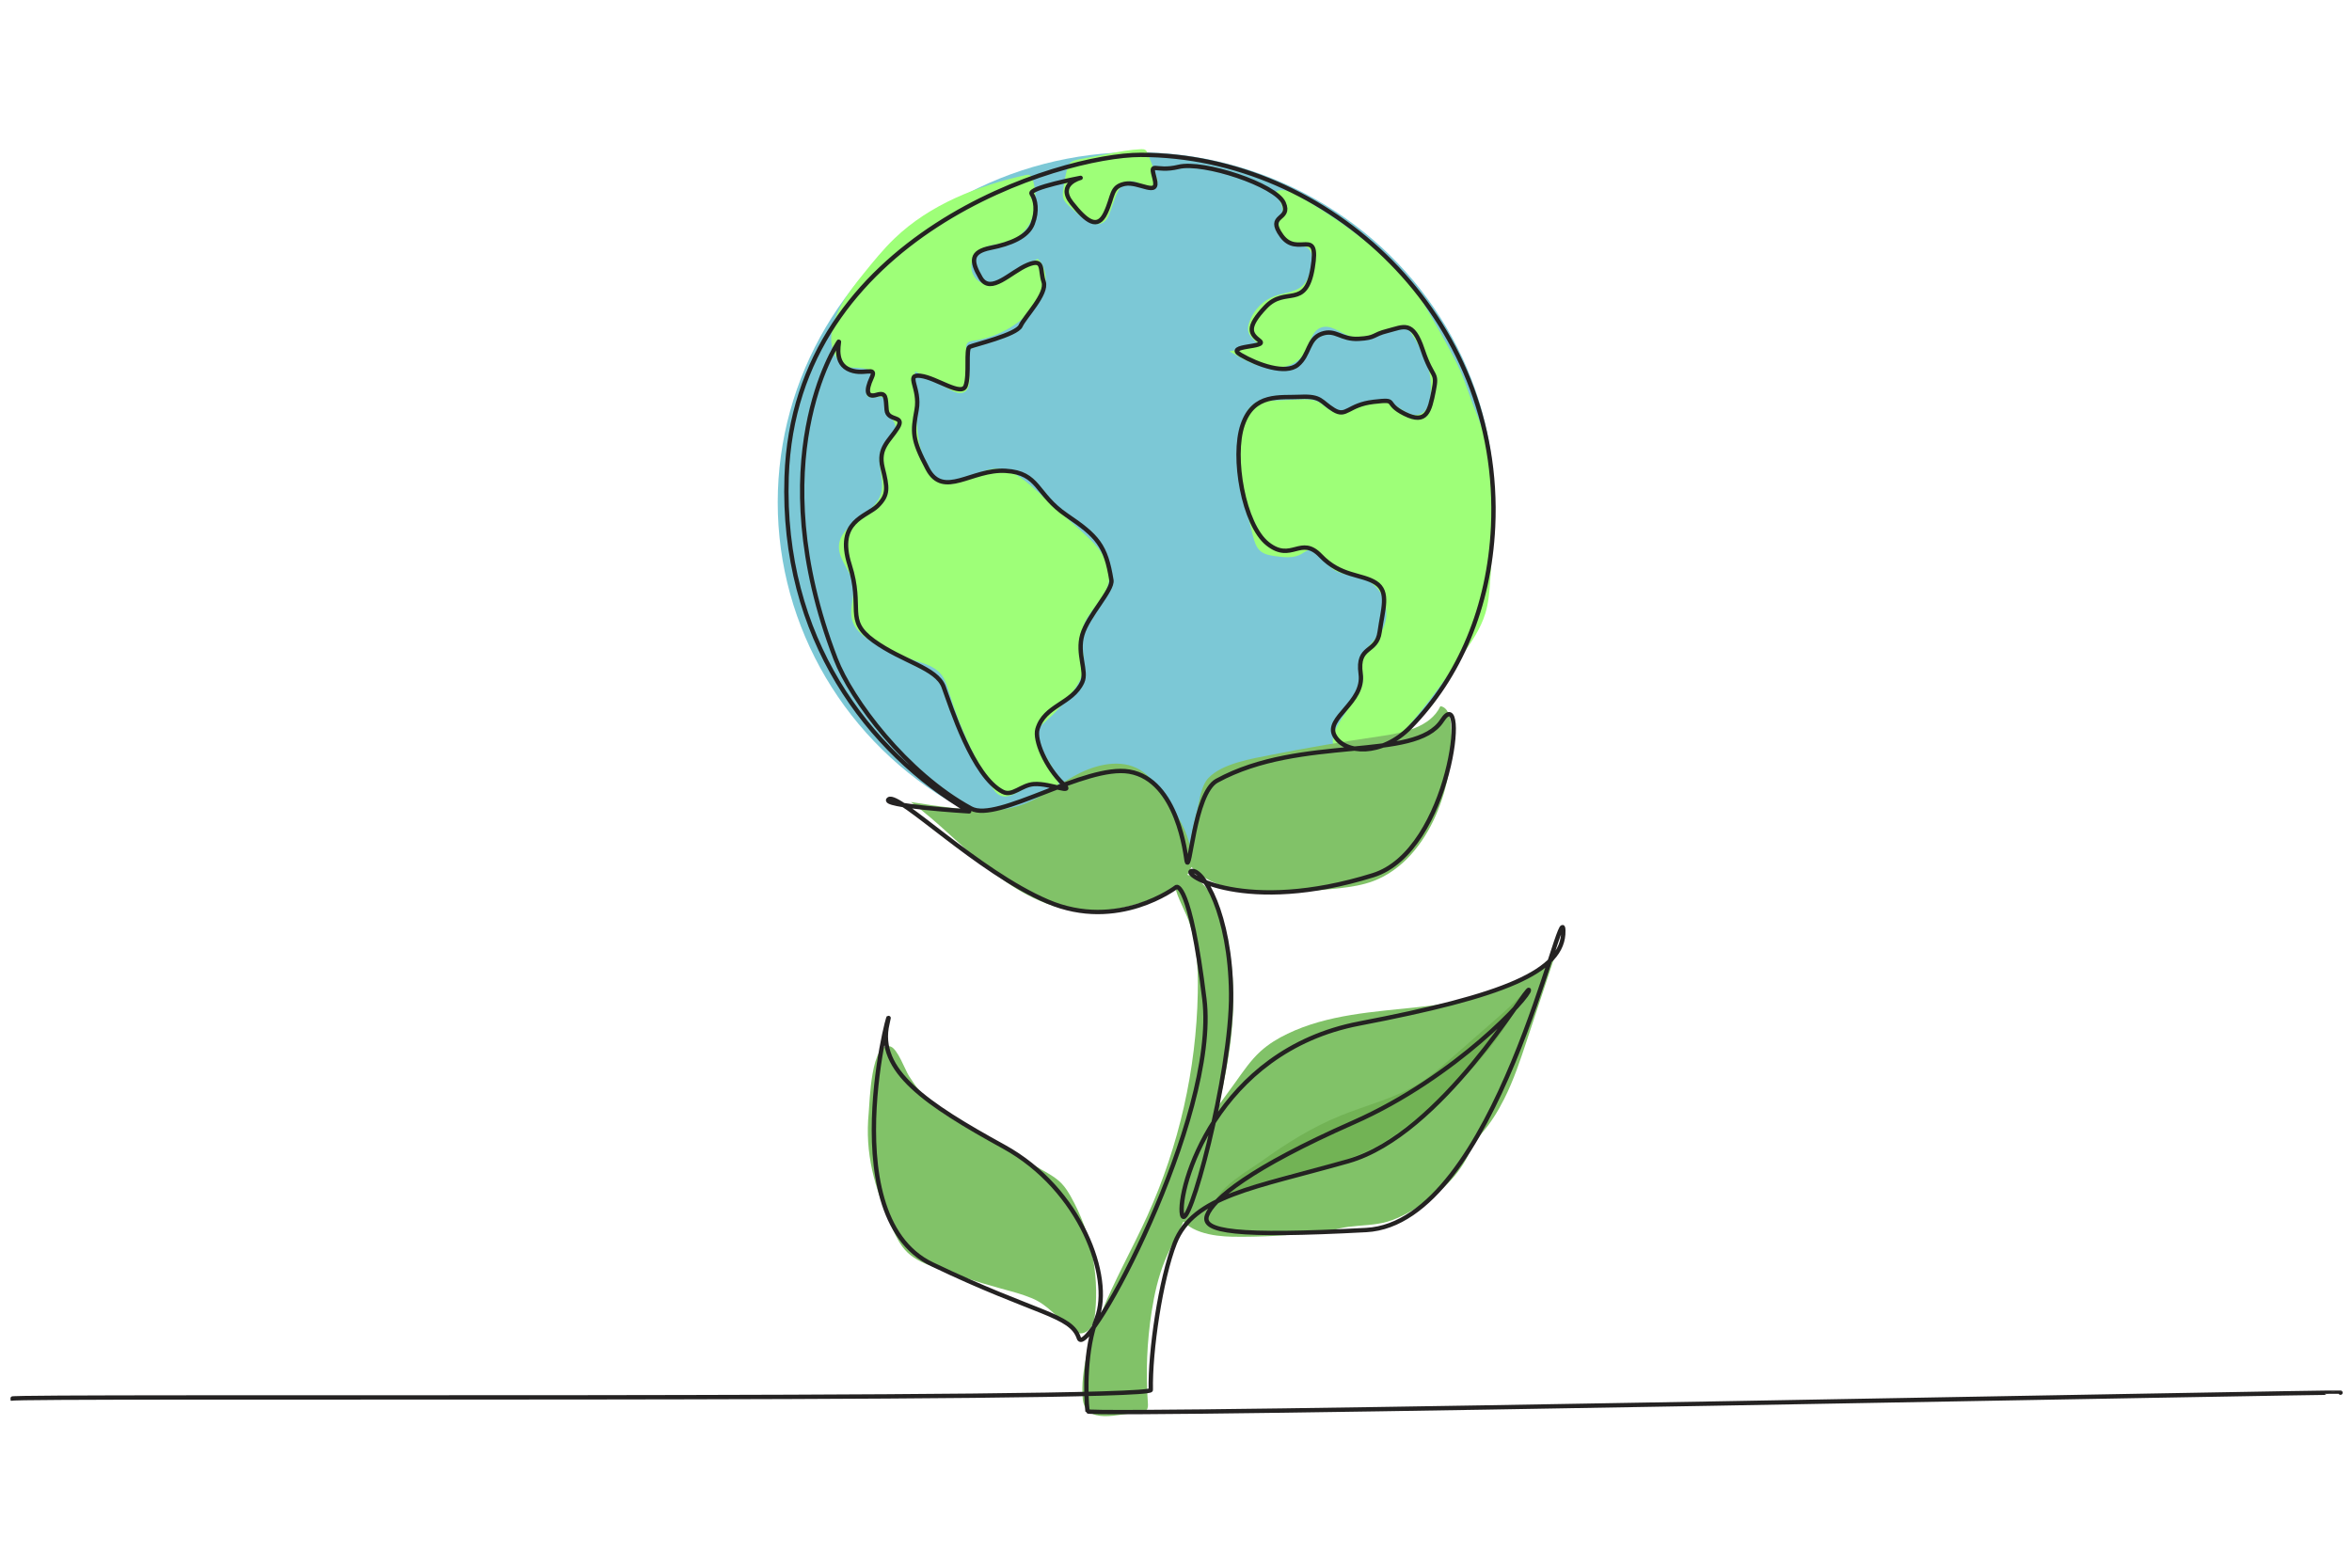 <?xml version="1.0" encoding="UTF-8"?>
<svg xmlns="http://www.w3.org/2000/svg" version="1.1" viewBox="0 0 5400 3600">
  <defs>
    <style>
      .cls-1 {
        fill: #72b355;
      }

      .cls-2 {
        fill: #81c268;
      }

      .cls-3 {
        fill: #9eff78;
      }

      .cls-4 {
        fill: #7cc8d6;
      }

      .cls-5 {
        fill: none;
        fill-rule: evenodd;
        stroke: #242222;
        stroke-linecap: round;
        stroke-linejoin: round;
        stroke-width: 10px;
      }
    </style>
  </defs>
  <g>
    <g id="Layer_1">
      <g>
        <path class="cls-2" d="M2526.87,3019.35c30.85-78.23,72.95-151.49,107.62-228.1,72.42-160.02,111.98-334.84,115.5-510.45,1.22-60.63-2.14-122.87-25.82-178.7-13.11-30.91-32.74-62.17-27.38-95.31,24.21-4.12,49.13,7.37,66.31,24.91,17.19,17.54,27.75,40.46,36.18,63.52,33.82,92.53,38.06,193.8,26.58,291.64-11.48,97.85-38.11,193.19-64.75,288.04-12.12,43.16-24.32,86.49-42.55,127.44-13.87,31.17-31.16,60.77-44.05,92.35-15.26,37.39-24.16,77.1-30.39,117.01-10.83,69.4-13.75,140.03-8.69,210.08.4,5.56.65,11.78-2.98,16.01-3.63,4.23-9.82,4.92-15.38,5.31-48.03,3.38-126.12,31.18-131.37-32.44-4.98-60.35,15.64-137.06,41.17-191.31Z"></path>
        <ellipse class="cls-4" cx="2608.23" cy="1153.68" rx="822.64" ry="804.26"></ellipse>
        <path class="cls-3" d="M2102.02,891.78c.88,53.33.57,110.04,17.53,158.75,8.85,25.41,25.56,51.36,51.82,57.27,37.65,8.47,71.2-27.61,109.62-31.16,36.75-3.4,68.8,23.02,96.18,47.78,34.44,31.15,68.88,62.29,103.32,93.44,17.93,16.22,36.09,32.69,49.16,53.04,13.07,20.34,20.68,45.36,15.36,68.95-8.74,38.71-48.94,63.99-58.71,102.44-8.05,31.71,6.38,65.5.34,97.64-3.8,20.2-15.39,38.04-27.87,54.37-17.34,22.69-36.91,43.67-58.35,62.55-9.19,8.1-19.46,17.17-20.43,29.38-.47,5.87,1.37,11.68,3.56,17.15,15.42,38.51,50.04,71.65,47.87,113.07-22.8-15.09-53.49-17.42-78.31-5.94-18.29,8.46-37.31,24.18-55.97,16.57-9.58-3.91-15.76-13.13-21.2-21.94-40.95-66.38-73.31-138.06-96.01-212.68-4.99-16.4-9.85-33.57-21.29-46.34-14.44-16.13-36.59-22.33-57.18-29.03-30.96-10.06-61.03-22.86-89.76-38.18-23.61-12.6-48.17-29.28-55.18-55.11-7.31-26.92,6.79-55.67,1.95-83.15-5.38-30.54-33.4-55.24-32.33-86.24,1.84-53.67,83.47-70.74,97.04-122.7,8.95-34.29-15.22-74.08,2.97-104.49,10.09-16.87,32.44-29.39,29.72-48.86-1.56-11.14-11.17-19.04-17.94-28.01-6.77-8.98-10.03-23.68-.8-30.11-11.43-22.82-60.51,12.41-44.48-31.25,15.67-42.68,6.05-43.21-37.4-44.93-30.86-1.23-48.01-38.01-46.79-68.87,2.18-55.19,38.44-102.37,73.07-145.39,22.99-28.57,46.07-57.22,72.55-82.59,81.38-77.96,190.65-120.67,300.64-145.17,2.68-.6,5.5-1.18,8.14-.42,5.22,1.51,7.57,7.45,8.98,12.69,7.36,27.36,8.55,57-.9,83.71s-30.5,50.02-57.61,58.25c-16.19,4.92-33.79,4.46-49.53,10.67-17.03,6.73-31.04,22.16-33.42,40.31-2.38,18.15,8.68,37.92,26.24,43.09,17.87,5.25,36.38-4.38,52.51-13.69,24.49-14.12,48.98-28.25,73.46-42.38,16.54,15.87,21.42,41.33,16.4,63.7-5.02,22.37-18.66,41.95-34.58,58.44-34.21,35.44-80.43,59.07-129.19,66.05-5.13.73-10.8,1.56-14.14,5.51-3.64,4.31-3.13,10.64-2.42,16.24,2.29,18.01,4.58,36.03,6.87,54.04,2.08,16.35,1.34,37.66-14.13,43.31-9.58,3.5-20-1.37-29.03-6.12-27.17-14.29-54.34-28.58-81.51-42.87.66,12.74.95,25.87,1.18,39.2Z"></path>
        <path class="cls-3" d="M2453.99,472.6c-5.1-4.84-10.23-10.08-12.48-16.75-2.11-6.25-1.46-13.06-.62-19.6,1.99-15.49,4.88-30.87,8.67-46.02,1.38-5.53,3-11.27,6.85-15.48,5.22-5.71,13.37-7.45,20.97-8.89,22.68-4.29,45.36-8.59,68.04-12.88,24.59-4.65,49.28-9.32,74.29-10.38,3.46-.15,7.18-.15,10.02,1.82,2.56,1.77,3.89,4.79,5.09,7.66,7.73,18.57,14.77,37.43,21.1,56.52.94,2.83,1.87,5.74,1.68,8.72-.74,11.73-17.15,15.25-28.15,11.1s-20.88-12.53-32.63-12.52c-19.54.02-30.63,21.81-37.21,40.21-3.97,11.13-7.95,22.25-11.92,33.38-19.47,54.51-68.91,6.62-93.7-16.89Z"></path>
        <path class="cls-3" d="M2927.49,679.57c20.8-7.35,44.95-8.01,61.63-22.44,13.32-11.52,18.94-29.52,22.1-46.85,2.64-14.44,2.83-32.01-8.99-40.71-10-7.36-23.91-4.81-36.02-7.58-21.63-4.96-36.15-30.22-29.55-51.41,2.03-6.5,5.68-12.44,7.22-19.07,4.07-17.49-7.13-34.53-17.75-49.02,14.15-11.92,35.56-3.6,51.69,5.47,76.43,42.98,148.1,94.42,213.28,153.09,16.22,14.6,32.11,29.72,45.55,46.91,12.45,15.92,22.66,33.44,32.83,50.9,25.94,44.52,51.92,89.07,75.06,135.13,18.97,37.76,29.24,76.78,45.04,114.91,35.33,85.28,41.75,163,38.24,255.19-1.68,44.12-3.36,88.25-6.51,132.29-1.75,24.43-3.99,49.03-11.16,72.45-10.81,35.33-32.26,66.29-53.54,96.5-46.63,66.21-94.11,132.14-149.21,191.49-21,22.62-44.8,45.22-74.95,51.79-30.15,6.58-67.3-10-71.95-40.51-3.14-20.6,8.65-40.21,19.95-57.71,11.78-18.24,23.56-36.48,35.33-54.72,4.52-6.99,9.1-14.13,11.33-22.15,5.48-19.69-4.05-40.96.12-60.97,5.24-25.12,29.83-40.78,43.91-62.24,25.9-39.47,7.6-100.4-35.76-119.08-26.44-11.39-59.42-9.14-80.49-28.76-8.19-7.63-13.55-17.79-20.96-26.17-7.42-8.38-18.4-15.23-29.31-12.74-6.47,1.48-11.75,5.97-17.56,9.17-17.48,9.61-38.84,7.17-58.6,4.46-12.11-1.66-24.93-3.62-34.3-11.47-10.27-8.6-14.23-22.4-17.6-35.36-22.31-85.73-41.96-175.93-21.49-262.12,3.23-13.6,7.97-27.78,18.8-36.61,11.92-9.72,28.46-10.81,43.82-11.49,21.7-.95,43.4-1.9,65.1-2.84,15.04-.66,30.87-1.15,44.27,5.7,11.22,5.74,19.64,16.13,31.14,21.28,38.88,17.42,80.49-33.05,122.03-23.61,28.81,6.55,52.6,40.98,80.19,30.41,14.64-5.61,21.92-22.33,23.58-37.92,6.31-59.12-11.67-98.63-43.93-147.88-3.42-5.22-7.08-10.66-12.62-13.53-8.54-4.41-18.89-1.51-27.9,1.85-32.65,12.16-67.56,29.62-100.56,18.44-22.26-7.54-43.48-27.79-65.64-19.96-22.82,8.07-25.93,38.42-38.59,59.05-16.72,27.25-52.7,37.52-84.35,32.96-31.65-4.56-60.12-21.07-87.69-37.26,24.27-5,48.55-10.01,72.82-15.01-6.24,1.29-24.41-18.18-27.03-23.74-5.5-11.65-3.16-20.67,1.51-32.68,9.89-25.46,31.72-46.75,57.46-55.84Z"></path>
        <path class="cls-2" d="M2918.16,1733.56c83.08-16.48,166.6-30.77,250.43-42.87,53.3-7.69,115.29-20.41,138.45-69.03,16.41,2.36,22.45,22.68,23.93,39.2,6.46,72.27-5.67,146.12-34.91,212.52-28.57,64.9-76.57,124.91-142.95,149.85-24.39,9.16-50.36,13.29-76.24,16.3-40.73,4.73-81.72,6.82-122.69,8.26-77.71,2.74-165.09-.61-218.75-56.89-15.41,39.76-57.6,61.75-97.75,76.1-53.82,19.23-111.42,31.16-168.17,24.37-76.14-9.12-144.56-51.03-203.92-99.59-59.35-48.56-112.44-104.7-174.28-150.05,32.81,5.45,65.75,10.12,98.79,13.99,49.93,5.86,101.61,9.75,149.54-5.41,48.17-15.23,88.34-48.34,133.08-71.82,44.74-23.48,101.18-36.62,144.51-10.63,22.12,13.26,37.66,34.91,52.56,55.95,28.39,40.09,57.63,82.24,64.35,130.9-3.93-28.41,8.63-67.48,14.86-95.18,5.05-22.47,8.69-55.06,25.25-72.73,31.87-33.99,100.81-44.69,143.9-53.23Z"></path>
        <path class="cls-2" d="M2741.89,2623.98c26.71-49.03,61.79-92.87,94.25-138.29,17.83-24.94,35.11-50.66,57.76-71.32,18.33-16.73,39.78-29.75,62.14-40.5,92.31-44.4,197.61-50.18,299.46-61.12,101.85-10.93,208.2-29.96,287.88-94.34,13.67-11.04,26.83-24.02,32.3-40.72-23.29,70.22-46.58,140.44-69.87,210.66-15.21,45.87-30.5,91.93-52.23,135.1-14.38,28.57-31.03,55.47-51.98,79.61-16.44,18.94-24.18,38.76-36.47,60.54-29.17,51.67-77.51,90.96-128.74,119.45-16.48,9.16-33.56,17.51-51.71,22.62-29.01,8.17-59.29,7.74-88.95,11.62-24.8,3.25-47.24,11.88-71.89,13.92-64.84,5.37-129.16,9.91-194.29,8.77-42.52-.74-110.85-9.49-126.1-58.46-15.21-48.85,15.8-115.92,38.46-157.52Z"></path>
        <path class="cls-1" d="M3076.89,2562.27c61.66-25.15,128-40.54,184.19-76.27,25.06-15.93,47.51-35.57,69.86-55.13,34.44-30.14,68.88-60.28,103.32-90.42,23.61-20.66,47.34-41.45,67.15-65.78-57.63,128.64-162.21,230.74-275.48,314.62-22.13,16.39-44.74,32.25-69.03,45.23-83.69,44.72-181.78,52.66-271.14,84.59-32.03,11.44-66.6,38.42-98.35,44.77,14.88-40.99,77.88-74.93,111.02-98.78,55.8-40.17,114.63-76.79,178.46-102.82Z"></path>
        <path class="cls-2" d="M1994.55,2554.67c-9.29,95.01,13.16,170.73,50.63,257.56,9.97,23.11,20.4,46.9,38.63,64.27,17.77,16.93,41.32,26.2,64.37,34.62,49.21,17.97,99.15,33.91,149.67,47.78,24.01,6.59,48.24,12.75,71.23,22.28,37.85,15.7,59.05,46.34,90.82,71.29,5.09,3.99,10.54,7.93,16.9,9.14,11.33,2.16,22.81-5.19,28.85-15.01,6.05-9.82,7.75-21.64,8.88-33.12,8.97-91.14-10.68-184.88-55.49-264.75-6.07-10.82-12.66-21.48-21.2-30.49-12.28-12.95-28.05-21.94-43.58-30.74-58.56-33.19-117.11-66.37-175.67-99.56-27.5-15.59-55.24-31.34-78.79-52.42-20.72-18.56-37.6-40.81-52.57-64.14-9.35-14.57-26.19-62.88-42.71-68.24-44.9-14.56-47.76,128.91-49.97,151.53Z"></path>
        <path class="cls-5" d="M5373.63,3198.1c-1.83-3.04-2875.34,55.49-2876.81,42.83-4.73-40.87-6.03-143.44,21.45-214.11,36-92.57-36-295.71-213.43-393.43-177.43-97.71-293.14-174.85-267.43-282.85,25.71-108-138.86,437.14,102.86,552.85,241.71,115.72,318.75,114.91,336.85,169.72,18.11,54.8,321.43-506.57,288-779.14-33.42-272.58-64.28-257.15-64.28-257.15,0,0-133.72,102.86-295.72,33.43s-341.35-250.39-364.5-234.96c-23.14,15.43,184.5,27.96,184.5,27.96-232.77-137.43-431.36-398.41-419.13-768.28,18.37-555.66,629.02-739.34,812.82-739.35,431.67,0,832.14,371.97,809.18,854.16-8.76,183.99-76.86,344.1-189.62,459.63-66.52,68.15-151.15,61.58-174.11,20.25-22.96-41.33,68.88-75.77,59.7-142.35-9.19-66.59,36.74-45.93,43.62-96.44,6.89-50.52,22.97-91.85-9.18-112.51-32.15-20.67-80.36-13.78-126.29-62-45.92-48.21-66.58,16.08-121.69-27.55-55.11-43.62-82.66-199.76-57.4-273.24,25.25-73.47,84.95-61.99,133.17-64.29,48.22-2.29,45.92,11.48,75.77,29.85,29.85,18.37,32.15-11.48,91.85-18.37,59.7-6.88,20.66,2.3,71.18,27.56,50.51,25.25,57.4-6.89,66.58-52.81,9.19-45.93-2.29-25.26-25.25-94.14-22.96-68.89-43.63-52.81-80.37-43.63-36.74,9.18-25.25,16.07-66.58,18.37-41.33,2.29-52.81-22.96-84.96-11.48-32.15,11.48-27.55,48.22-55.11,71.18-27.55,22.96-91.84,0-130.88-22.96-39.03-22.97,64.3-16.08,43.63-32.15-20.66-16.07-32.15-29.85,13.78-78.07,45.92-48.22,91.84,6.89,107.91-89.55,16.08-96.43-34.44-22.96-71.17-73.47-36.74-50.52,22.96-34.44,4.59-75.77-18.37-41.33-184.26-96.44-241.09-82.66-56.84,13.77-66.59-16.08-55.11,27.55,11.48,43.63-36.74,4.59-68.88,11.48-32.15,6.89-25.26,27.55-43.63,66.59-18.37,39.03-43.63,20.66-78.07-22.96-34.44-43.63,20.67-57.41,20.67-57.41,0,0-121.7,22.96-112.51,36.74,9.18,13.78,13.77,39.04,2.29,68.88-11.48,29.85-50.51,45.93-96.43,55.11-45.93,9.19-45.93,29.85-22.96,68.88,22.96,39.04,68.88-13.77,107.91-29.84,39.04-16.08,27.56,11.48,36.74,39.03,9.18,27.55-43.63,80.36-52.81,101.03-9.18,20.66-107.92,43.62-117.1,48.22-9.19,4.59,0,64.29-9.19,89.55-9.18,25.25-66.58-18.37-103.32-22.97-36.74-4.59,0,27.56-9.19,78.07-9.18,50.52-11.48,66.59,25.26,135.47,36.74,68.89,101.03,0,179.1,4.6,78.07,4.59,68.82,53.69,140,101.91,71.18,48.22,90,69.43,102.86,149.14,3.75,23.26-54.14,81.41-66.86,125.43-12.72,44.02,11.48,83.31,0,108.57-22.96,50.52-86.79,52.89-102.86,108-7.43,25.49,18.86,87.16,59.27,126.26,26.69,25.82-28.78-2.46-67.18,0-29.2,1.87-49.33,29.12-71.8,17.74-68.87-34.85-119.72-197.47-135.79-241.09-16.07-43.63-94.14-57.41-160.73-105.63-66.59-48.21-22.96-73.47-55.11-174.5-32.14-101.03,39.04-110.21,64.3-135.47,25.25-25.26,22.96-41.33,11.48-87.25-11.48-45.93,16.07-62,34.44-91.85,18.37-29.85-22.96-13.77-25.26-41.33-2.3-27.55,0-41.33-22.96-34.44-22.96,6.89-25.26-9.18-11.48-39.03,13.78-29.85-20.67-2.3-55.11-20.67-34.44-18.37-16.07-68.88-20.66-61.99-4.59,6.88-181.4,273.23-6.89,727.86,35.87,93.45,162.2,263.05,311.15,343.76,60.36,32.7,262.5-101.82,363.19-84.65,111.81,19.06,129.35,193.82,131.46,204.1,7.72,37.61,16.6-154.37,69.43-183.21,194.86-106.38,455.22-42.53,516.93-138,61.72-95.46,21.09,299.15-158.21,354.96-294.27,91.6-442.06-4.18-416.58-9.64,25.48-5.46,88.71,97.29,90.69,281.05,1.98,183.76-100.77,563.14-112.63,507.82-11.85-55.33,77.06-375.43,407.04-438.66,329.98-63.23,470.28-118.56,468.3-213.4-1.98-94.84-154.12,671.82-452.49,687.62-298.36,15.81-379.38,3.96-365.55-33.59,13.84-37.54,98.8-108.67,335.91-213.4,237.11-104.72,407.04-292.44,403.09-304.29-3.95-11.86-199.57,331.96-414.94,393.21-215.38,61.25-355.24,79.04-397.94,187.71-32.83,83.55-57.1,249.92-55.21,337.68.57,26.39-2620.54,12.03-2614.76,19.82"></path>
      </g>
    </g>
  </g>
</svg>
